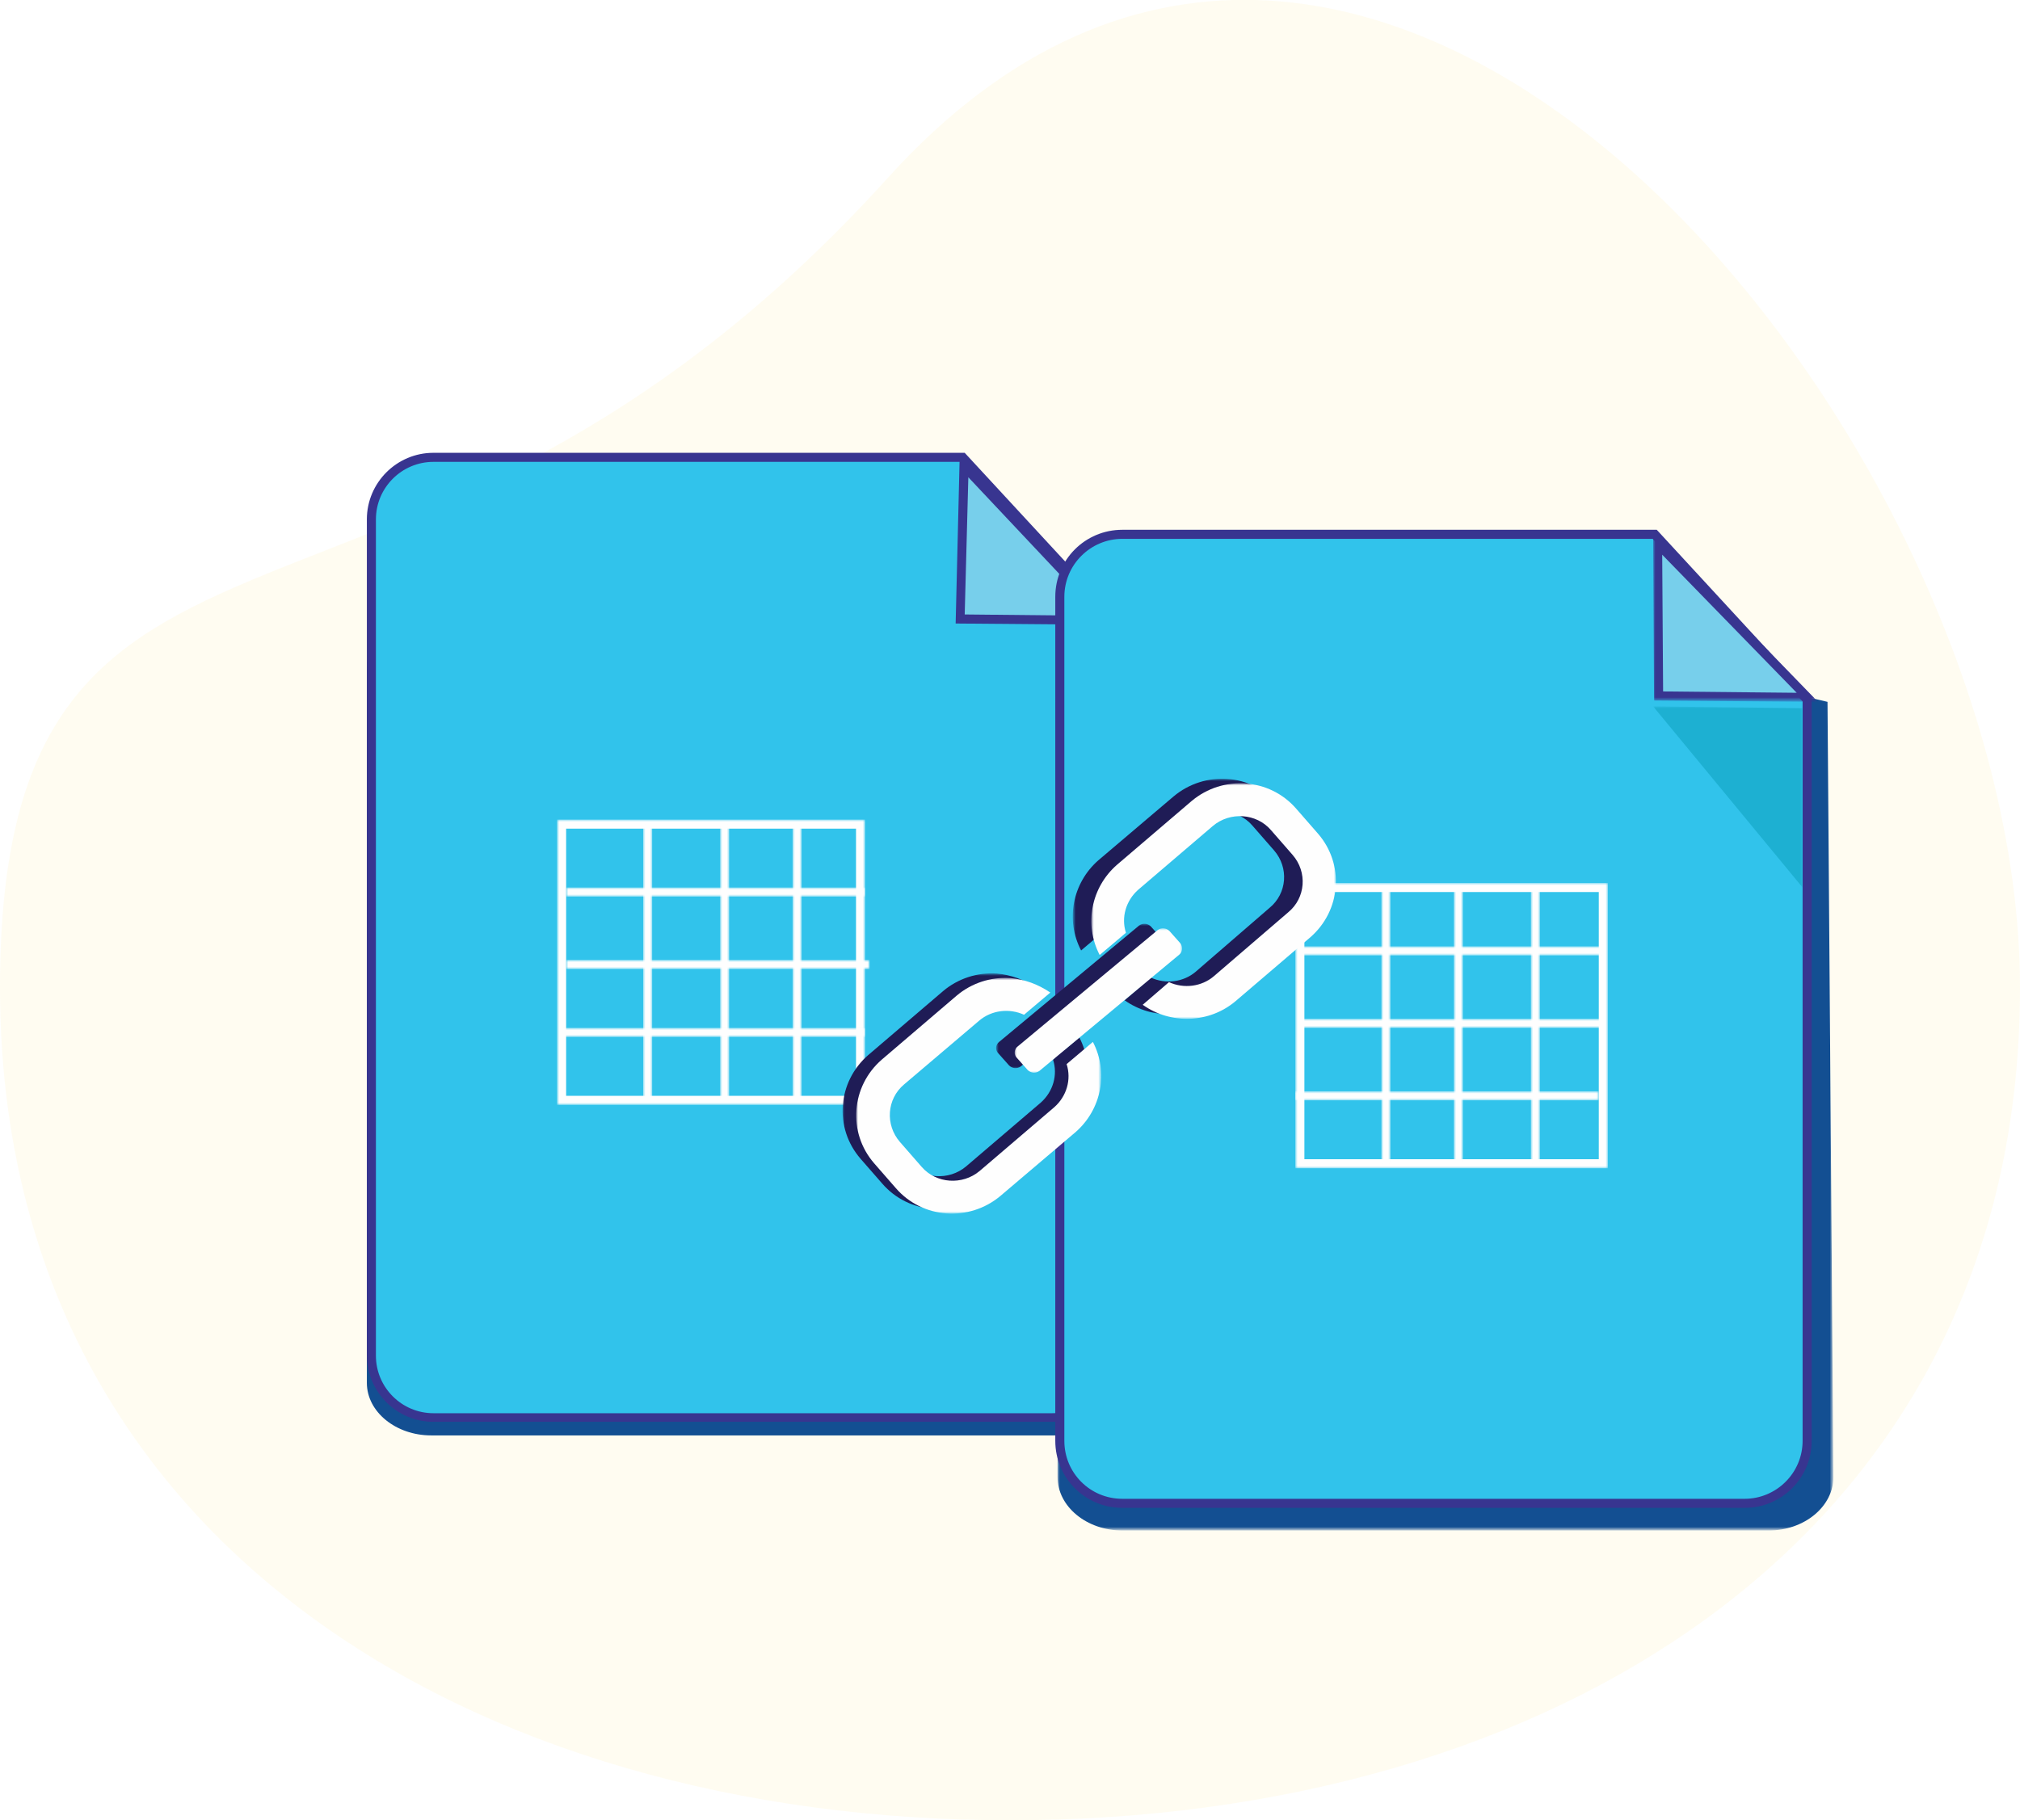<?xml version="1.0" encoding="utf-8"?>
<!-- Generator: Adobe Illustrator 24.0.2, SVG Export Plug-In . SVG Version: 6.00 Build 0)  -->
<svg version="1.1" id="Layer_1" xmlns="http://www.w3.org/2000/svg" xmlns:xlink="http://www.w3.org/1999/xlink" x="0px" y="0px"
	 viewBox="0 0 446 402" style="enable-background:new 0 0 446 402;" xml:space="preserve">
<style type="text/css">
	.st0{opacity:0.7;fill-rule:evenodd;clip-rule:evenodd;fill:#FFFBEB;enable-background:new    ;}
	.st1{fill-rule:evenodd;clip-rule:evenodd;fill:#134F92;}
	.st2{fill-rule:evenodd;clip-rule:evenodd;fill:#31C3EB;}
	.st3{fill:#383590;}
	.st4{fill-rule:evenodd;clip-rule:evenodd;fill:#77CFEB;}
	.st5{filter:url(#Adobe_OpacityMaskFilter);}
	.st6{fill-rule:evenodd;clip-rule:evenodd;fill:#FFFFFF;}
	.st7{mask:url(#mask-2_1_);fill-rule:evenodd;clip-rule:evenodd;fill:#134F92;}
	.st8{filter:url(#Adobe_OpacityMaskFilter_1_);}
	.st9{mask:url(#mask-4_3_);fill:#FEFEFE;}
	.st10{filter:url(#Adobe_OpacityMaskFilter_2_);}
	.st11{mask:url(#mask-4_4_);fill:#FEFEFE;}
	.st12{filter:url(#Adobe_OpacityMaskFilter_3_);}
	.st13{mask:url(#mask-4_5_);fill:#FEFEFE;}
	.st14{filter:url(#Adobe_OpacityMaskFilter_4_);}
	.st15{mask:url(#mask-4_6_);fill:#FEFEFE;}
	.st16{filter:url(#Adobe_OpacityMaskFilter_5_);}
	.st17{mask:url(#mask-4_7_);fill:#FEFEFE;}
	.st18{filter:url(#Adobe_OpacityMaskFilter_6_);}
	.st19{mask:url(#mask-4_9_);fill:#FEFEFE;}
	.st20{filter:url(#Adobe_OpacityMaskFilter_7_);}
	.st21{mask:url(#mask-4_10_);fill:#FEFEFE;}
	.st22{filter:url(#Adobe_OpacityMaskFilter_8_);}
	.st23{mask:url(#mask-4_8_);fill-rule:evenodd;clip-rule:evenodd;fill:#77CFEB;}
	.st24{filter:url(#Adobe_OpacityMaskFilter_9_);}
	.st25{mask:url(#mask-4_11_);fill:#383590;}
	.st26{filter:url(#Adobe_OpacityMaskFilter_10_);}
	.st27{mask:url(#mask-4_12_);fill:#FEFEFE;}
	.st28{filter:url(#Adobe_OpacityMaskFilter_11_);}
	.st29{mask:url(#mask-4_13_);fill:#FEFEFE;}
	.st30{filter:url(#Adobe_OpacityMaskFilter_12_);}
	.st31{mask:url(#mask-4_14_);fill:#FEFEFE;}
	.st32{filter:url(#Adobe_OpacityMaskFilter_13_);}
	.st33{mask:url(#mask-4_15_);fill:#FEFEFE;}
	.st34{filter:url(#Adobe_OpacityMaskFilter_14_);}
	.st35{mask:url(#mask-4_16_);fill:#FEFEFE;}
	.st36{filter:url(#Adobe_OpacityMaskFilter_15_);}
	.st37{mask:url(#mask-4_24_);fill:#FEFEFE;}
	.st38{filter:url(#Adobe_OpacityMaskFilter_16_);}
	.st39{mask:url(#mask-4_25_);fill:#FEFEFE;}
	.st40{filter:url(#Adobe_OpacityMaskFilter_17_);}
	.st41{mask:url(#mask-4_17_);fill-rule:evenodd;clip-rule:evenodd;fill:#1DB0D2;}
	.st42{filter:url(#Adobe_OpacityMaskFilter_18_);}
	.st43{mask:url(#mask-4_18_);fill-rule:evenodd;clip-rule:evenodd;fill:#1F1C56;}
	.st44{filter:url(#Adobe_OpacityMaskFilter_19_);}
	.st45{mask:url(#mask-4_19_);fill-rule:evenodd;clip-rule:evenodd;fill:#1F1C56;}
	.st46{filter:url(#Adobe_OpacityMaskFilter_20_);}
	.st47{mask:url(#mask-4_20_);fill-rule:evenodd;clip-rule:evenodd;fill:#1F1C56;}
	.st48{filter:url(#Adobe_OpacityMaskFilter_21_);}
	.st49{mask:url(#mask-4_21_);fill-rule:evenodd;clip-rule:evenodd;fill:#FEFEFE;}
	.st50{filter:url(#Adobe_OpacityMaskFilter_22_);}
	.st51{mask:url(#mask-4_22_);fill-rule:evenodd;clip-rule:evenodd;fill:#FEFEFE;}
	.st52{filter:url(#Adobe_OpacityMaskFilter_23_);}
	.st53{mask:url(#mask-4_23_);fill-rule:evenodd;clip-rule:evenodd;fill:#FEFEFE;}
</style>
<title>Group 2</title>
<desc>Created with Sketch.</desc>
<g id="Page-1">
	<g id="V4" transform="translate(-96, -1570)">
		<g id="Group-2" transform="translate(96, 1570)">
			<path id="Oval-2" class="st0" d="M223,402c118.3,0,223-61.6,223-183.9S302.9-78.9,196.1,39.2S0,95.8,0,218.1S104.7,402,223,402z"
				/>
			<g id="Group-42" transform="translate(81, 100)">
				<path id="Fill-1" class="st1" d="M170,205.4c0,6.4-6.4,11.6-14.2,11.6H14.2C6.4,217,0,211.8,0,205.4V48.2C0,41.8,6.9,1,14.7,1
					l154,35.8L170,205.4z"/>
				<path id="Fill-3" class="st2" d="M165,199.3c0,7.5-6.1,13.7-13.7,13.7H14.7C7.1,213,1,206.9,1,199.3V14.7C1,7.1,7.1,1,14.7,1
					h116.8L165,37.2V199.3z"/>
				<path class="st3" d="M151.3,214H14.7C6.6,214,0,207.4,0,199.3V14.7C0,6.6,6.6,0,14.7,0H132l34,36.8v162.5
					C166,207.4,159.4,214,151.3,214z M14.7,2C7.7,2,2,7.7,2,14.7v184.7c0,7,5.7,12.7,12.7,12.7h136.6c7,0,12.7-5.7,12.7-12.7V37.6
					L131.1,2H14.7z"/>
				<polygon id="Fill-7" class="st4" points="131.9,3 131,36.7 164,37 				"/>
				<path class="st3" d="M166.3,38L130,37.7l0.9-37.2L166.3,38z M132,35.7l29.6,0.3L132.8,5.4L132,35.7z"/>
				<g id="Group-13" transform="translate(152, 18)">
					<g id="Clip-12">
					</g>
					<defs>
						<filter id="Adobe_OpacityMaskFilter" filterUnits="userSpaceOnUse" x="0.5" y="0.7" width="171.3" height="219.3">
							<feColorMatrix  type="matrix" values="1 0 0 0 0  0 1 0 0 0  0 0 1 0 0  0 0 0 1 0"/>
						</filter>
					</defs>
					<mask maskUnits="userSpaceOnUse" x="0.5" y="0.7" width="171.3" height="219.3" id="mask-2_1_">
						<g class="st5">
							<polygon id="path-1_1_" class="st6" points="0.5,0.7 171.8,0.7 171.8,220 0.5,220 							"/>
						</g>
					</mask>
					<path id="Fill-11" class="st7" d="M171.8,208.2c0,6.5-6.4,11.8-14.3,11.8H14.8c-7.9,0-14.3-5.3-14.3-11.8V48.6
						c0-6.5,6.9-48,14.8-48L170.5,37L171.8,208.2z"/>
				</g>
				<path id="Fill-14" class="st2" d="M318,218.2c0,7.6-6.2,13.8-13.8,13.8H166.8c-7.6,0-13.8-6.2-13.8-13.8V31.8
					c0-7.6,6.2-13.8,13.8-13.8h117.5L318,54.5V218.2z"/>
				<path class="st3" d="M304.2,233H166.8c-8.2,0-14.8-6.6-14.8-14.8V31.8c0-8.2,6.6-14.8,14.8-14.8h118L319,54.1v164.1
					C319,226.4,312.4,233,304.2,233z M166.8,19c-7,0-12.8,5.7-12.8,12.8v186.4c0,7.1,5.7,12.8,12.8,12.8h137.4
					c7,0,12.8-5.7,12.8-12.8V54.9L283.9,19H166.8z"/>
				<g id="Clip-19">
				</g>
				<defs>
					<filter id="Adobe_OpacityMaskFilter_1_" filterUnits="userSpaceOnUse" x="205" y="95" width="69" height="63">
						<feColorMatrix  type="matrix" values="1 0 0 0 0  0 1 0 0 0  0 0 1 0 0  0 0 0 1 0"/>
					</filter>
				</defs>
				<mask maskUnits="userSpaceOnUse" x="205" y="95" width="69" height="63" id="mask-4_3_">
					<g class="st8">
						<polygon id="path-3_3_" class="st6" points="0,238 324,238 324,0 0,0 						"/>
					</g>
				</mask>
				<path class="st9" d="M274,158h-69V95h69V158z M207,156h65V97h-65V156z"/>
				<defs>
					<filter id="Adobe_OpacityMaskFilter_2_" filterUnits="userSpaceOnUse" x="206" y="109" width="67" height="2">
						<feColorMatrix  type="matrix" values="1 0 0 0 0  0 1 0 0 0  0 0 1 0 0  0 0 0 1 0"/>
					</filter>
				</defs>
				<mask maskUnits="userSpaceOnUse" x="206" y="109" width="67" height="2" id="mask-4_4_">
					<g class="st10">
						<polygon id="path-3_4_" class="st6" points="0,238 324,238 324,0 0,0 						"/>
					</g>
				</mask>
				<rect x="206" y="109" class="st11" width="67" height="2"/>
				<defs>
					<filter id="Adobe_OpacityMaskFilter_3_" filterUnits="userSpaceOnUse" x="224" y="96" width="2" height="61">
						<feColorMatrix  type="matrix" values="1 0 0 0 0  0 1 0 0 0  0 0 1 0 0  0 0 0 1 0"/>
					</filter>
				</defs>
				<mask maskUnits="userSpaceOnUse" x="224" y="96" width="2" height="61" id="mask-4_5_">
					<g class="st12">
						<polygon id="path-3_5_" class="st6" points="0,238 324,238 324,0 0,0 						"/>
					</g>
				</mask>
				<rect x="224" y="96" class="st13" width="2" height="61"/>
				<defs>
					<filter id="Adobe_OpacityMaskFilter_4_" filterUnits="userSpaceOnUse" x="240" y="96" width="2" height="61">
						<feColorMatrix  type="matrix" values="1 0 0 0 0  0 1 0 0 0  0 0 1 0 0  0 0 0 1 0"/>
					</filter>
				</defs>
				<mask maskUnits="userSpaceOnUse" x="240" y="96" width="2" height="61" id="mask-4_6_">
					<g class="st14">
						<polygon id="path-3_6_" class="st6" points="0,238 324,238 324,0 0,0 						"/>
					</g>
				</mask>
				<rect x="240" y="96" class="st15" width="2" height="61"/>
				<defs>
					<filter id="Adobe_OpacityMaskFilter_5_" filterUnits="userSpaceOnUse" x="257" y="96" width="2" height="61">
						<feColorMatrix  type="matrix" values="1 0 0 0 0  0 1 0 0 0  0 0 1 0 0  0 0 0 1 0"/>
					</filter>
				</defs>
				<mask maskUnits="userSpaceOnUse" x="257" y="96" width="2" height="61" id="mask-4_7_">
					<g class="st16">
						<polygon id="path-3_7_" class="st6" points="0,238 324,238 324,0 0,0 						"/>
					</g>
				</mask>
				<rect x="257" y="96" class="st17" width="2" height="61"/>
				<defs>
					<filter id="Adobe_OpacityMaskFilter_6_" filterUnits="userSpaceOnUse" x="206" y="125" width="67" height="2">
						<feColorMatrix  type="matrix" values="1 0 0 0 0  0 1 0 0 0  0 0 1 0 0  0 0 0 1 0"/>
					</filter>
				</defs>
				<mask maskUnits="userSpaceOnUse" x="206" y="125" width="67" height="2" id="mask-4_9_">
					<g class="st18">
						<polygon id="path-3_9_" class="st6" points="0,238 324,238 324,0 0,0 						"/>
					</g>
				</mask>
				<rect x="206" y="125" class="st19" width="67" height="2"/>
				<defs>
					<filter id="Adobe_OpacityMaskFilter_7_" filterUnits="userSpaceOnUse" x="205" y="141" width="67" height="2">
						<feColorMatrix  type="matrix" values="1 0 0 0 0  0 1 0 0 0  0 0 1 0 0  0 0 0 1 0"/>
					</filter>
				</defs>
				<mask maskUnits="userSpaceOnUse" x="205" y="141" width="67" height="2" id="mask-4_10_">
					<g class="st20">
						<polygon id="path-3_10_" class="st6" points="0,238 324,238 324,0 0,0 						"/>
					</g>
				</mask>
				<rect x="205" y="141" class="st21" width="67" height="2"/>
				<defs>
					<filter id="Adobe_OpacityMaskFilter_8_" filterUnits="userSpaceOnUse" x="285" y="20" width="33" height="34">
						<feColorMatrix  type="matrix" values="1 0 0 0 0  0 1 0 0 0  0 0 1 0 0  0 0 0 1 0"/>
					</filter>
				</defs>
				<mask maskUnits="userSpaceOnUse" x="285" y="20" width="33" height="34" id="mask-4_8_">
					<g class="st22">
						<polygon id="path-3_8_" class="st6" points="0,238 324,238 324,0 0,0 						"/>
					</g>
				</mask>
				<polygon id="Fill-26" class="st23" points="285,20 285.2,53.7 318,54 				"/>
				<defs>
					<filter id="Adobe_OpacityMaskFilter_9_" filterUnits="userSpaceOnUse" x="284" y="17.5" width="36.4" height="37.5">
						<feColorMatrix  type="matrix" values="1 0 0 0 0  0 1 0 0 0  0 0 1 0 0  0 0 0 1 0"/>
					</filter>
				</defs>
				<mask maskUnits="userSpaceOnUse" x="284" y="17.5" width="36.4" height="37.5" id="mask-4_11_">
					<g class="st24">
						<polygon id="path-3_11_" class="st6" points="0,238 324,238 324,0 0,0 						"/>
					</g>
				</mask>
				<path class="st25" d="M320.4,55l-36.2-0.3L284,17.5L320.4,55z M286.2,52.7l29.5,0.3L286,22.5L286.2,52.7z"/>
				<defs>
					<filter id="Adobe_OpacityMaskFilter_10_" filterUnits="userSpaceOnUse" x="42" y="81" width="68" height="63">
						<feColorMatrix  type="matrix" values="1 0 0 0 0  0 1 0 0 0  0 0 1 0 0  0 0 0 1 0"/>
					</filter>
				</defs>
				<mask maskUnits="userSpaceOnUse" x="42" y="81" width="68" height="63" id="mask-4_12_">
					<g class="st26">
						<polygon id="path-3_12_" class="st6" points="0,238 324,238 324,0 0,0 						"/>
					</g>
				</mask>
				<path class="st27" d="M110,144H42V81h68V144z M44,142h64V83H44V142z"/>
				<defs>
					<filter id="Adobe_OpacityMaskFilter_11_" filterUnits="userSpaceOnUse" x="44" y="96" width="66" height="2">
						<feColorMatrix  type="matrix" values="1 0 0 0 0  0 1 0 0 0  0 0 1 0 0  0 0 0 1 0"/>
					</filter>
				</defs>
				<mask maskUnits="userSpaceOnUse" x="44" y="96" width="66" height="2" id="mask-4_13_">
					<g class="st28">
						<polygon id="path-3_13_" class="st6" points="0,238 324,238 324,0 0,0 						"/>
					</g>
				</mask>
				<rect x="44" y="96" class="st29" width="66" height="2"/>
				<defs>
					<filter id="Adobe_OpacityMaskFilter_12_" filterUnits="userSpaceOnUse" x="61" y="82" width="2" height="61">
						<feColorMatrix  type="matrix" values="1 0 0 0 0  0 1 0 0 0  0 0 1 0 0  0 0 0 1 0"/>
					</filter>
				</defs>
				<mask maskUnits="userSpaceOnUse" x="61" y="82" width="2" height="61" id="mask-4_14_">
					<g class="st30">
						<polygon id="path-3_14_" class="st6" points="0,238 324,238 324,0 0,0 						"/>
					</g>
				</mask>
				<rect x="61" y="82" class="st31" width="2" height="61"/>
				<defs>
					<filter id="Adobe_OpacityMaskFilter_13_" filterUnits="userSpaceOnUse" x="78" y="82" width="2" height="61">
						<feColorMatrix  type="matrix" values="1 0 0 0 0  0 1 0 0 0  0 0 1 0 0  0 0 0 1 0"/>
					</filter>
				</defs>
				<mask maskUnits="userSpaceOnUse" x="78" y="82" width="2" height="61" id="mask-4_15_">
					<g class="st32">
						<polygon id="path-3_15_" class="st6" points="0,238 324,238 324,0 0,0 						"/>
					</g>
				</mask>
				<rect x="78" y="82" class="st33" width="2" height="61"/>
				<defs>
					<filter id="Adobe_OpacityMaskFilter_14_" filterUnits="userSpaceOnUse" x="94" y="82" width="2" height="61">
						<feColorMatrix  type="matrix" values="1 0 0 0 0  0 1 0 0 0  0 0 1 0 0  0 0 0 1 0"/>
					</filter>
				</defs>
				<mask maskUnits="userSpaceOnUse" x="94" y="82" width="2" height="61" id="mask-4_16_">
					<g class="st34">
						<polygon id="path-3_16_" class="st6" points="0,238 324,238 324,0 0,0 						"/>
					</g>
				</mask>
				<rect x="94" y="82" class="st35" width="2" height="61"/>
				<defs>
					<filter id="Adobe_OpacityMaskFilter_15_" filterUnits="userSpaceOnUse" x="44" y="112" width="67" height="2">
						<feColorMatrix  type="matrix" values="1 0 0 0 0  0 1 0 0 0  0 0 1 0 0  0 0 0 1 0"/>
					</filter>
				</defs>
				<mask maskUnits="userSpaceOnUse" x="44" y="112" width="67" height="2" id="mask-4_24_">
					<g class="st36">
						<polygon id="path-3_24_" class="st6" points="0,238 324,238 324,0 0,0 						"/>
					</g>
				</mask>
				<rect x="44" y="112" class="st37" width="67" height="2"/>
				<defs>
					<filter id="Adobe_OpacityMaskFilter_16_" filterUnits="userSpaceOnUse" x="43" y="127" width="67" height="2">
						<feColorMatrix  type="matrix" values="1 0 0 0 0  0 1 0 0 0  0 0 1 0 0  0 0 0 1 0"/>
					</filter>
				</defs>
				<mask maskUnits="userSpaceOnUse" x="43" y="127" width="67" height="2" id="mask-4_25_">
					<g class="st38">
						<polygon id="path-3_25_" class="st6" points="0,238 324,238 324,0 0,0 						"/>
					</g>
				</mask>
				<rect x="43" y="127" class="st39" width="67" height="2"/>
				<defs>
					<filter id="Adobe_OpacityMaskFilter_17_" filterUnits="userSpaceOnUse" x="284" y="56" width="33" height="40">
						<feColorMatrix  type="matrix" values="1 0 0 0 0  0 1 0 0 0  0 0 1 0 0  0 0 0 1 0"/>
					</filter>
				</defs>
				<mask maskUnits="userSpaceOnUse" x="284" y="56" width="33" height="40" id="mask-4_17_">
					<g class="st40">
						<polygon id="path-3_17_" class="st6" points="0,238 324,238 324,0 0,0 						"/>
					</g>
				</mask>
				<polygon id="Fill-35" class="st41" points="284,56 317,96 317,56.4 				"/>
				<defs>
					<filter id="Adobe_OpacityMaskFilter_18_" filterUnits="userSpaceOnUse" x="105" y="115" width="54" height="52">
						<feColorMatrix  type="matrix" values="1 0 0 0 0  0 1 0 0 0  0 0 1 0 0  0 0 0 1 0"/>
					</filter>
				</defs>
				<mask maskUnits="userSpaceOnUse" x="105" y="115" width="54" height="52" id="mask-4_18_">
					<g class="st42">
						<polygon id="path-3_18_" class="st6" points="0,238 324,238 324,0 0,0 						"/>
					</g>
				</mask>
				<path id="Fill-36" class="st43" d="M139.1,115c-4.3-0.3-8.6,1.1-11.9,3.9L110.7,133c-6.8,5.9-7.6,16.1-1.7,22.9l4.8,5.5
					c5.9,6.8,16.2,7.5,23.1,1.7l16.6-14.1c5.7-5,7.3-13.2,3.8-19.9l-5.8,4.9c1.1,3.4,0,7.1-2.7,9.5l-16.5,14.1
					c-3.8,3.2-9.6,2.8-12.8-0.9l-4.8-5.5c-3.3-3.8-2.9-9.5,1-12.7l16.5-14.1c2.7-2.3,6.6-2.8,9.9-1.3l5.8-4.9
					C145.1,116.3,142.2,115.3,139.1,115"/>
				<defs>
					<filter id="Adobe_OpacityMaskFilter_19_" filterUnits="userSpaceOnUse" x="139" y="104" width="37" height="32">
						<feColorMatrix  type="matrix" values="1 0 0 0 0  0 1 0 0 0  0 0 1 0 0  0 0 0 1 0"/>
					</filter>
				</defs>
				<mask maskUnits="userSpaceOnUse" x="139" y="104" width="37" height="32" id="mask-4_19_">
					<g class="st44">
						<polygon id="path-3_19_" class="st6" points="0,238 324,238 324,0 0,0 						"/>
					</g>
				</mask>
				<path id="Fill-37" class="st45" d="M175.5,107.3l-2.4-2.7c-0.7-0.7-1.8-0.8-2.6-0.2l-30.9,25.7c-0.8,0.6-0.9,1.8-0.2,2.5
					l2.4,2.7c0.7,0.7,1.8,0.8,2.6,0.2l30.9-25.7C176.1,109.2,176.2,108.1,175.5,107.3"/>
				<defs>
					<filter id="Adobe_OpacityMaskFilter_20_" filterUnits="userSpaceOnUse" x="156" y="72" width="54" height="52">
						<feColorMatrix  type="matrix" values="1 0 0 0 0  0 1 0 0 0  0 0 1 0 0  0 0 0 1 0"/>
					</filter>
				</defs>
				<mask maskUnits="userSpaceOnUse" x="156" y="72" width="54" height="52" id="mask-4_20_">
					<g class="st46">
						<polygon id="path-3_20_" class="st6" points="0,238 324,238 324,0 0,0 						"/>
					</g>
				</mask>
				<path id="Fill-38" class="st47" d="M187.8,120.1l16.5-14.1c6.8-5.9,7.6-16.1,1.7-22.9l-4.8-5.5c-5.9-6.8-16.2-7.5-23.1-1.7
					l-16.6,14.1c-5.7,5-7.3,13.2-3.8,19.9l5.8-4.9c-1.1-3.4,0-7.1,2.7-9.5l16.5-14.1c3.8-3.2,9.6-2.8,12.8,0.9l4.8,5.5
					c3.3,3.8,2.9,9.5-1,12.7L183,114.6c-2.7,2.3-6.6,2.8-9.9,1.3l-5.8,5C173.5,125.3,182,125,187.8,120.1L187.8,120.1z"/>
				<defs>
					<filter id="Adobe_OpacityMaskFilter_21_" filterUnits="userSpaceOnUse" x="108" y="116" width="54" height="52">
						<feColorMatrix  type="matrix" values="1 0 0 0 0  0 1 0 0 0  0 0 1 0 0  0 0 0 1 0"/>
					</filter>
				</defs>
				<mask maskUnits="userSpaceOnUse" x="108" y="116" width="54" height="52" id="mask-4_21_">
					<g class="st48">
						<polygon id="path-3_21_" class="st6" points="0,238 324,238 324,0 0,0 						"/>
					</g>
				</mask>
				<path id="Fill-39" class="st49" d="M142.1,116c-4.3-0.3-8.6,1.1-11.9,3.9L113.7,134c-6.8,5.9-7.6,16.1-1.7,22.9l4.8,5.5
					c5.9,6.8,16.2,7.5,23.1,1.7l16.6-14.1c5.7-5,7.3-13.2,3.8-19.9l-5.8,4.9c1.1,3.4,0,7.1-2.7,9.5l-16.5,14.1
					c-3.8,3.2-9.6,2.8-12.8-0.9l-4.8-5.5c-3.3-3.8-2.9-9.5,0.9-12.7l16.6-14.1c2.7-2.3,6.6-2.8,9.9-1.3l5.8-4.9
					C148.1,117.3,145.2,116.3,142.1,116"/>
				<defs>
					<filter id="Adobe_OpacityMaskFilter_22_" filterUnits="userSpaceOnUse" x="143" y="105" width="37" height="32">
						<feColorMatrix  type="matrix" values="1 0 0 0 0  0 1 0 0 0  0 0 1 0 0  0 0 0 1 0"/>
					</filter>
				</defs>
				<mask maskUnits="userSpaceOnUse" x="143" y="105" width="37" height="32" id="mask-4_22_">
					<g class="st50">
						<polygon id="path-3_22_" class="st6" points="0,238 324,238 324,0 0,0 						"/>
					</g>
				</mask>
				<path id="Fill-40" class="st51" d="M179.6,108.3l-2.4-2.7c-0.7-0.7-1.8-0.8-2.6-0.2l-30.9,25.7c-0.8,0.6-0.9,1.8-0.2,2.5
					l2.4,2.7c0.7,0.7,1.8,0.8,2.6,0.2l30.9-25.7C180.1,110.2,180.2,109.1,179.6,108.3"/>
				<defs>
					<filter id="Adobe_OpacityMaskFilter_23_" filterUnits="userSpaceOnUse" x="160" y="73" width="54" height="52">
						<feColorMatrix  type="matrix" values="1 0 0 0 0  0 1 0 0 0  0 0 1 0 0  0 0 0 1 0"/>
					</filter>
				</defs>
				<mask maskUnits="userSpaceOnUse" x="160" y="73" width="54" height="52" id="mask-4_23_">
					<g class="st52">
						<polygon id="path-3_23_" class="st6" points="0,238 324,238 324,0 0,0 						"/>
					</g>
				</mask>
				<path id="Fill-41" class="st53" d="M191.8,121.1l16.5-14.1c6.8-5.9,7.6-16.1,1.7-22.9l-4.8-5.5c-5.9-6.8-16.2-7.5-23.1-1.7
					l-16.5,14.1c-5.7,5-7.3,13.2-3.8,19.9l5.8-4.9c-1.1-3.4,0-7.1,2.7-9.5l16.5-14.1c3.8-3.2,9.6-2.8,12.8,0.9l4.8,5.5
					c3.3,3.8,2.9,9.5-1,12.7L187,115.6c-2.7,2.3-6.6,2.8-9.9,1.3l-5.8,5C177.5,126.3,186,126,191.8,121.1L191.8,121.1z"/>
			</g>
		</g>
	</g>
</g>
</svg>
